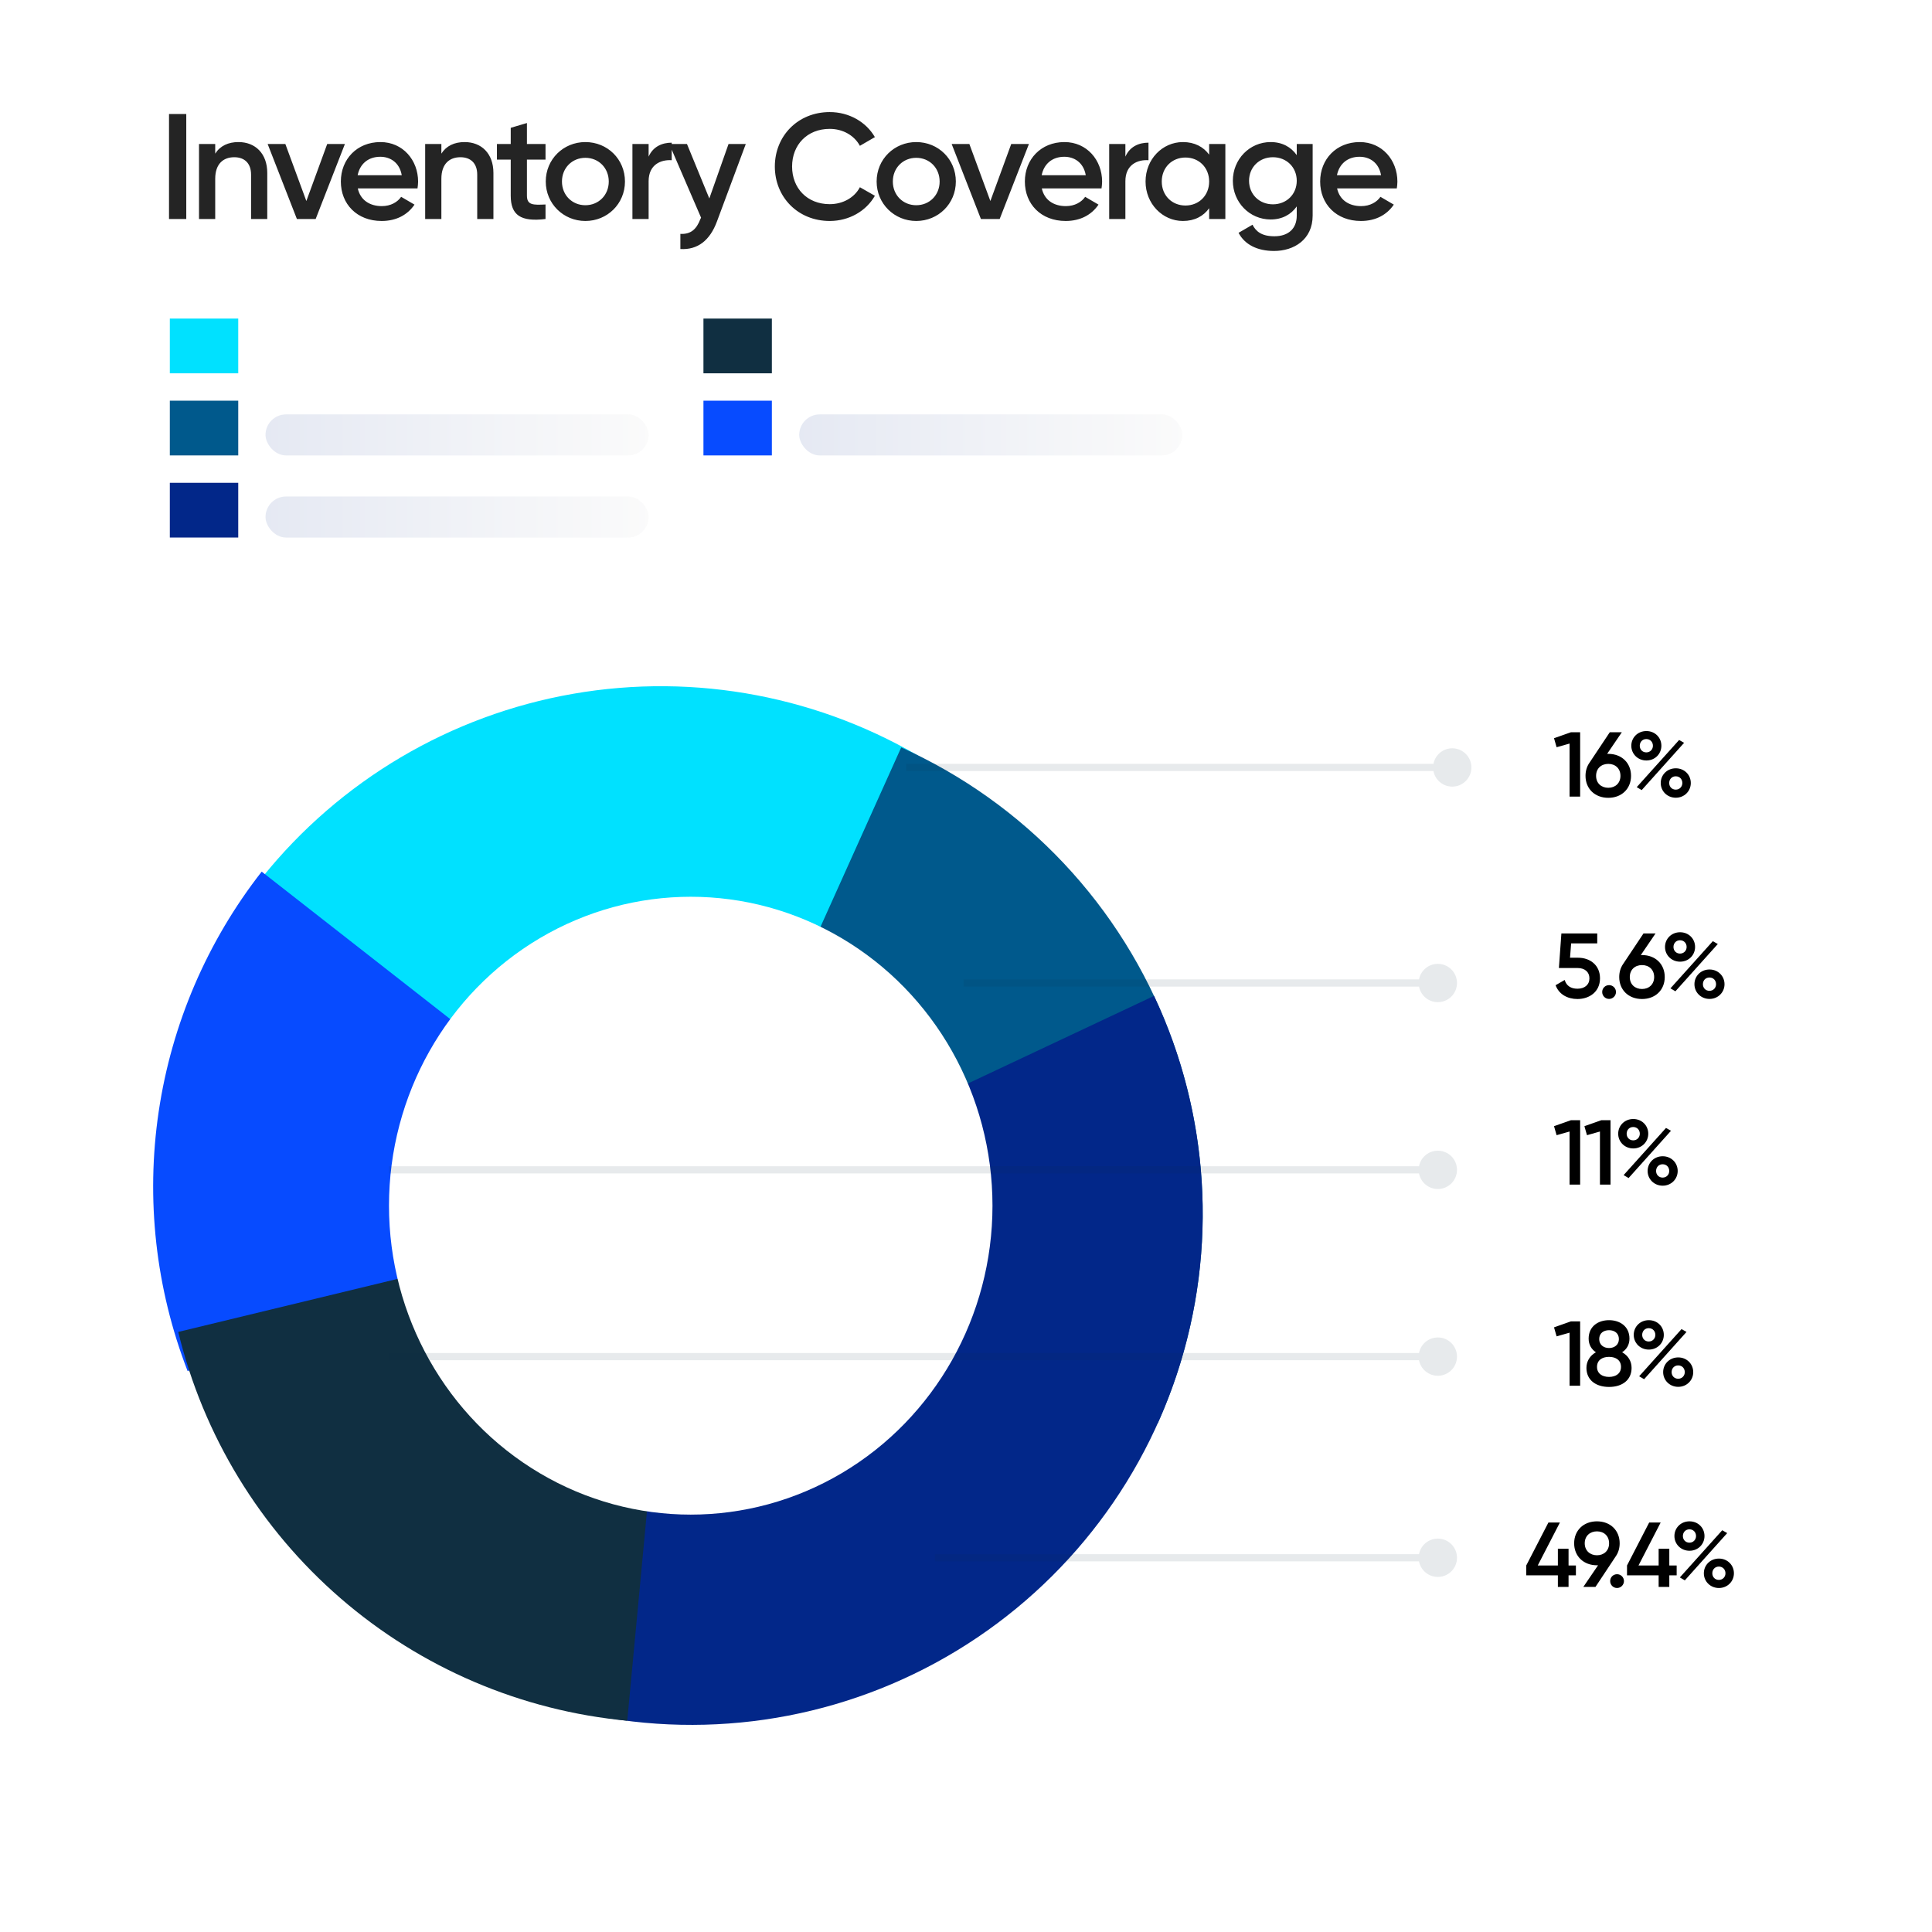 <svg width="223" height="223" viewBox="0 0 223 223" fill="none" xmlns="http://www.w3.org/2000/svg">
<g filter="url(#filter0_d_6038_82120)">
<rect x="6.75" y="4" width="208.975" height="208.975" rx="6.634" fill="white"/>
</g>
<path d="M19.509 13.161H21.5V25.28H19.509V13.161ZM27.525 16.398C29.464 16.398 30.849 17.714 30.849 19.965V25.28H28.979V20.155C28.979 18.84 28.217 18.147 27.04 18.147C25.811 18.147 24.841 18.874 24.841 20.64V25.28H22.971V16.623H24.841V17.732C25.413 16.831 26.348 16.398 27.525 16.398ZM37.767 16.623H39.81L36.434 25.28H34.27L30.894 16.623H32.937L35.361 23.203L37.767 16.623ZM41.299 21.748C41.593 23.099 42.684 23.791 44.069 23.791C45.108 23.791 45.887 23.324 46.302 22.718L47.843 23.618C47.047 24.796 45.748 25.506 44.051 25.506C41.195 25.506 39.342 23.549 39.342 20.952C39.342 18.39 41.195 16.398 43.913 16.398C46.493 16.398 48.259 18.476 48.259 20.969C48.259 21.229 48.224 21.506 48.19 21.748H41.299ZM41.281 20.225H46.372C46.112 18.736 45.021 18.095 43.896 18.095C42.493 18.095 41.541 18.926 41.281 20.225ZM53.628 16.398C55.568 16.398 56.953 17.714 56.953 19.965V25.28H55.083V20.155C55.083 18.84 54.321 18.147 53.144 18.147C51.914 18.147 50.945 18.874 50.945 20.64V25.28H49.075V16.623H50.945V17.732C51.516 16.831 52.451 16.398 53.628 16.398ZM62.967 18.424H60.82V22.579C60.82 23.688 61.547 23.67 62.967 23.601V25.28C60.093 25.627 58.95 24.83 58.95 22.579V18.424H57.358V16.623H58.95V14.754L60.82 14.2V16.623H62.967V18.424ZM67.565 25.506C65.037 25.506 62.994 23.514 62.994 20.952C62.994 18.372 65.037 16.398 67.565 16.398C70.11 16.398 72.136 18.372 72.136 20.952C72.136 23.514 70.11 25.506 67.565 25.506ZM67.565 23.688C69.088 23.688 70.266 22.527 70.266 20.952C70.266 19.376 69.088 18.216 67.565 18.216C66.041 18.216 64.864 19.376 64.864 20.952C64.864 22.527 66.041 23.688 67.565 23.688ZM74.867 18.078C75.386 16.901 76.443 16.468 77.533 16.468V18.493C76.304 18.407 74.867 18.978 74.867 20.917V25.28H72.997V16.623H74.867V18.078ZM84.09 16.623H86.081L82.756 25.557C81.943 27.756 80.523 28.864 78.532 28.743V26.994C79.744 27.064 80.402 26.44 80.835 25.298L80.921 25.125L77.251 16.623H79.294L81.873 22.908L84.09 16.623ZM95.772 25.506C92.084 25.506 89.435 22.735 89.435 19.221C89.435 15.706 92.084 12.936 95.772 12.936C97.988 12.936 99.962 14.061 100.983 15.827L99.252 16.831C98.611 15.637 97.295 14.875 95.772 14.875C93.157 14.875 91.426 16.727 91.426 19.221C91.426 21.714 93.157 23.566 95.772 23.566C97.295 23.566 98.629 22.805 99.252 21.61L100.983 22.597C99.979 24.363 98.005 25.506 95.772 25.506ZM105.756 25.506C103.228 25.506 101.185 23.514 101.185 20.952C101.185 18.372 103.228 16.398 105.756 16.398C108.301 16.398 110.327 18.372 110.327 20.952C110.327 23.514 108.301 25.506 105.756 25.506ZM105.756 23.688C107.28 23.688 108.457 22.527 108.457 20.952C108.457 19.376 107.28 18.216 105.756 18.216C104.232 18.216 103.055 19.376 103.055 20.952C103.055 22.527 104.232 23.688 105.756 23.688ZM116.72 16.623H118.763L115.386 25.28H113.222L109.846 16.623H111.889L114.313 23.203L116.72 16.623ZM120.251 21.748C120.545 23.099 121.636 23.791 123.021 23.791C124.06 23.791 124.839 23.324 125.255 22.718L126.795 23.618C125.999 24.796 124.701 25.506 123.004 25.506C120.147 25.506 118.294 23.549 118.294 20.952C118.294 18.39 120.147 16.398 122.865 16.398C125.445 16.398 127.211 18.476 127.211 20.969C127.211 21.229 127.176 21.506 127.142 21.748H120.251ZM120.234 20.225H125.324C125.064 18.736 123.973 18.095 122.848 18.095C121.446 18.095 120.493 18.926 120.234 20.225ZM129.897 18.078C130.416 16.901 131.472 16.468 132.563 16.468V18.493C131.334 18.407 129.897 18.978 129.897 20.917V25.28H128.027V16.623H129.897V18.078ZM139.566 16.623H141.436V25.28H139.566V24.034C138.908 24.951 137.887 25.506 136.536 25.506C134.181 25.506 132.225 23.514 132.225 20.952C132.225 18.372 134.181 16.398 136.536 16.398C137.887 16.398 138.908 16.953 139.566 17.853V16.623ZM136.83 23.722C138.389 23.722 139.566 22.562 139.566 20.952C139.566 19.342 138.389 18.182 136.83 18.182C135.272 18.182 134.095 19.342 134.095 20.952C134.095 22.562 135.272 23.722 136.83 23.722ZM149.677 16.623H151.512V24.882C151.512 27.67 149.331 28.968 147.063 28.968C145.158 28.968 143.686 28.258 142.959 26.873L144.569 25.938C144.95 26.683 145.591 27.271 147.097 27.271C148.707 27.271 149.677 26.389 149.677 24.882V23.826C149.019 24.761 147.998 25.332 146.664 25.332C144.223 25.332 142.301 23.341 142.301 20.865C142.301 18.39 144.223 16.398 146.664 16.398C147.998 16.398 149.019 16.97 149.677 17.905V16.623ZM146.924 23.584C148.5 23.584 149.677 22.424 149.677 20.865C149.677 19.307 148.5 18.147 146.924 18.147C145.349 18.147 144.171 19.307 144.171 20.865C144.171 22.424 145.349 23.584 146.924 23.584ZM154.334 21.748C154.628 23.099 155.719 23.791 157.104 23.791C158.143 23.791 158.922 23.324 159.338 22.718L160.879 23.618C160.082 24.796 158.784 25.506 157.087 25.506C154.23 25.506 152.378 23.549 152.378 20.952C152.378 18.39 154.23 16.398 156.949 16.398C159.528 16.398 161.294 18.476 161.294 20.969C161.294 21.229 161.26 21.506 161.225 21.748H154.334ZM154.317 20.225H159.407C159.147 18.736 158.057 18.095 156.931 18.095C155.529 18.095 154.577 18.926 154.317 20.225Z" fill="#242424"/>
<path d="M107.098 87.891C94.85 80.391 80.288 77.615 66.14 80.083C51.992 82.551 39.23 90.094 30.245 101.298L76.281 138.216L107.098 87.891Z" fill="#00E1FF"/>
<path d="M133.626 164.296C136.806 157.229 138.562 149.605 138.795 141.859C139.028 134.113 137.733 126.397 134.984 119.152C132.235 111.907 128.086 105.274 122.773 99.632C117.461 93.99 111.089 89.45 104.022 86.27L79.811 140.085L133.626 164.296Z" fill="#00598C"/>
<path d="M29.702 171.245C37.653 184.031 50.19 193.295 64.748 197.139C79.305 200.982 94.782 199.116 108.009 191.922C121.235 184.728 131.212 172.751 135.896 158.441C140.58 144.132 139.617 128.573 133.204 114.95L79.813 140.083L29.702 171.245Z" fill="#022789"/>
<path d="M30.205 100.609C23.913 108.655 19.817 118.197 18.317 128.302C16.818 138.406 17.968 148.726 21.654 158.253L76.689 136.961L30.205 100.609Z" fill="#074BFF"/>
<rect x="30.648" y="47.83" width="44.221" height="4.738" rx="2.369" fill="url(#paint0_linear_6038_82120)" fill-opacity="0.1"/>
<rect x="92.25" y="47.83" width="44.221" height="4.738" rx="2.369" fill="url(#paint1_linear_6038_82120)" fill-opacity="0.1"/>
<rect x="30.648" y="57.307" width="44.221" height="4.738" rx="2.369" fill="url(#paint2_linear_6038_82120)" fill-opacity="0.1"/>
<path d="M169.836 88.582C169.836 87.361 168.846 86.371 167.625 86.371C166.404 86.371 165.414 87.361 165.414 88.582C165.414 89.804 166.404 90.794 167.625 90.794C168.846 90.794 169.836 89.804 169.836 88.582ZM167.625 88.582V88.168L104.601 88.168V88.582V88.997L167.625 88.997V88.582Z" fill="#102F41" fill-opacity="0.1"/>
<path d="M168.172 179.805C168.172 178.583 167.182 177.593 165.961 177.593C164.74 177.593 163.75 178.583 163.75 179.805C163.75 181.026 164.74 182.016 165.961 182.016C167.182 182.016 168.172 181.026 168.172 179.805ZM165.961 179.805V179.39H107.912V179.805V180.219H165.961V179.805Z" fill="#102F41" fill-opacity="0.1"/>
<g filter="url(#filter1_d_6038_82120)">
<rect x="174.266" y="78.635" width="28.195" height="19.902" rx="3.317" fill="white"/>
</g>
<path d="M181.325 84.519H182.387V91.95H181.166V85.825L179.67 86.249L179.372 85.209L181.325 84.519ZM185.639 87.014C187.178 87.014 188.261 88.054 188.261 89.551C188.261 91.047 187.178 92.088 185.639 92.088C184.09 92.088 183.007 91.047 183.007 89.551C183.007 88.977 183.166 88.468 183.453 88.054L185.809 84.519H187.2L185.501 87.014H185.639ZM185.639 90.93C186.446 90.93 187.04 90.389 187.04 89.551C187.04 88.701 186.446 88.171 185.639 88.171C184.822 88.171 184.228 88.701 184.228 89.551C184.228 90.4 184.822 90.93 185.639 90.93ZM190.034 87.778C189.036 87.778 188.293 87.014 188.293 86.08C188.293 85.135 189.036 84.381 190.034 84.381C191.021 84.381 191.764 85.124 191.764 86.08C191.764 87.014 191.031 87.778 190.034 87.778ZM190.023 86.844C190.479 86.844 190.787 86.493 190.787 86.08C190.787 85.644 190.479 85.305 190.023 85.305C189.577 85.305 189.269 85.644 189.269 86.08C189.269 86.504 189.577 86.844 190.023 86.844ZM188.919 90.856L193.812 85.411L194.386 85.74L189.492 91.196L188.919 90.856ZM193.43 92.077C192.432 92.077 191.689 91.313 191.689 90.379C191.689 89.434 192.432 88.68 193.43 88.68C194.417 88.68 195.16 89.434 195.16 90.379C195.16 91.313 194.417 92.077 193.43 92.077ZM193.42 91.143C193.876 91.143 194.184 90.793 194.184 90.379C194.184 89.943 193.876 89.604 193.42 89.604C192.974 89.604 192.666 89.943 192.666 90.379C192.666 90.803 192.974 91.143 193.42 91.143Z" fill="black"/>
<g filter="url(#filter2_d_6038_82120)">
<rect x="170.945" y="169.849" width="33.171" height="19.902" rx="3.317" fill="white"/>
</g>
<path d="M181.898 180.694V181.83H181.049V183.167H179.817V181.83H176.166V180.694L178.724 175.737H180.051L177.493 180.694H179.817V178.762H181.049V180.694H181.898ZM186.949 178.136C186.949 178.709 186.79 179.218 186.503 179.632L184.158 183.167H182.756L184.455 180.673H184.327C182.788 180.673 181.695 179.632 181.695 178.136C181.695 176.639 182.788 175.599 184.327 175.599C185.867 175.599 186.949 176.639 186.949 178.136ZM182.916 178.136C182.916 178.974 183.521 179.516 184.327 179.516C185.134 179.516 185.729 178.985 185.729 178.136C185.729 177.286 185.134 176.756 184.327 176.756C183.521 176.756 182.916 177.286 182.916 178.136ZM186.648 183.294C186.202 183.294 185.852 182.933 185.852 182.498C185.852 182.052 186.202 181.702 186.648 181.702C187.083 181.702 187.444 182.052 187.444 182.498C187.444 182.933 187.083 183.294 186.648 183.294ZM193.528 180.694V181.83H192.679V183.167H191.448V181.83H187.797V180.694L190.355 175.737H191.681L189.123 180.694H191.448V178.762H192.679V180.694H193.528ZM195.01 178.995C194.013 178.995 193.269 178.231 193.269 177.297C193.269 176.352 194.013 175.599 195.01 175.599C195.997 175.599 196.74 176.342 196.74 177.297C196.74 178.231 196.008 178.995 195.01 178.995ZM195 178.061C195.456 178.061 195.764 177.711 195.764 177.297C195.764 176.862 195.456 176.522 195 176.522C194.554 176.522 194.246 176.862 194.246 177.297C194.246 177.722 194.554 178.061 195 178.061ZM193.896 182.074L198.789 176.628L199.362 176.957L194.469 182.413L193.896 182.074ZM198.407 183.294C197.409 183.294 196.666 182.53 196.666 181.596C196.666 180.651 197.409 179.898 198.407 179.898C199.394 179.898 200.137 180.651 200.137 181.596C200.137 182.53 199.394 183.294 198.407 183.294ZM198.396 182.36C198.853 182.36 199.161 182.01 199.161 181.596C199.161 181.161 198.853 180.821 198.396 180.821C197.951 180.821 197.643 181.161 197.643 181.596C197.643 182.021 197.951 182.36 198.396 182.36Z" fill="black"/>
<g filter="url(#filter3_d_6038_82120)">
<rect x="174.266" y="146.63" width="28.195" height="19.902" rx="3.317" fill="white"/>
</g>
<path d="M181.325 152.518H182.387V159.948H181.166V153.823L179.67 154.248L179.372 153.208L181.325 152.518ZM187.231 156.084C187.921 156.466 188.325 157.103 188.325 157.889C188.325 159.269 187.274 160.086 185.724 160.086C184.174 160.086 183.113 159.269 183.113 157.889C183.113 157.114 183.527 156.466 184.206 156.084C183.707 155.755 183.368 155.224 183.368 154.513C183.368 153.08 184.482 152.38 185.724 152.38C186.956 152.38 188.081 153.08 188.081 154.513C188.081 155.224 187.741 155.755 187.231 156.084ZM185.724 153.537C185.098 153.537 184.588 153.876 184.588 154.566C184.588 155.224 185.098 155.596 185.724 155.596C186.34 155.596 186.86 155.224 186.86 154.566C186.86 153.876 186.34 153.537 185.724 153.537ZM185.724 158.929C186.52 158.929 187.104 158.526 187.104 157.772C187.104 157.008 186.52 156.615 185.724 156.615C184.917 156.615 184.334 157.008 184.334 157.772C184.334 158.526 184.917 158.929 185.724 158.929ZM190.313 155.776C189.316 155.776 188.573 155.012 188.573 154.078C188.573 153.133 189.316 152.38 190.313 152.38C191.301 152.38 192.044 153.123 192.044 154.078C192.044 155.012 191.311 155.776 190.313 155.776ZM190.303 154.842C190.759 154.842 191.067 154.492 191.067 154.078C191.067 153.643 190.759 153.303 190.303 153.303C189.857 153.303 189.549 153.643 189.549 154.078C189.549 154.503 189.857 154.842 190.303 154.842ZM189.199 158.855L194.092 153.409L194.665 153.738L189.772 159.194L189.199 158.855ZM193.71 160.075C192.712 160.075 191.969 159.311 191.969 158.377C191.969 157.432 192.712 156.679 193.71 156.679C194.697 156.679 195.44 157.432 195.44 158.377C195.44 159.311 194.697 160.075 193.71 160.075ZM193.7 159.141C194.156 159.141 194.464 158.791 194.464 158.377C194.464 157.942 194.156 157.602 193.7 157.602C193.254 157.602 192.946 157.942 192.946 158.377C192.946 158.802 193.254 159.141 193.7 159.141Z" fill="black"/>
<g filter="url(#filter4_d_6038_82120)">
<rect x="174.266" y="123.416" width="28.195" height="19.902" rx="3.317" fill="white"/>
</g>
<path d="M181.325 129.299H182.387V136.729H181.166V130.605L179.67 131.029L179.372 129.989L181.325 129.299ZM184.833 129.299H185.894V136.729H184.673V130.605L183.177 131.029L182.879 129.989L184.833 129.299ZM188.52 132.558C187.522 132.558 186.779 131.794 186.779 130.86C186.779 129.915 187.522 129.161 188.52 129.161C189.507 129.161 190.25 129.904 190.25 130.86C190.25 131.794 189.518 132.558 188.52 132.558ZM188.51 131.624C188.966 131.624 189.274 131.274 189.274 130.86C189.274 130.424 188.966 130.085 188.51 130.085C188.064 130.085 187.756 130.424 187.756 130.86C187.756 131.284 188.064 131.624 188.51 131.624ZM187.406 135.636L192.299 130.191L192.872 130.52L187.979 135.976L187.406 135.636ZM191.917 136.857C190.919 136.857 190.176 136.093 190.176 135.159C190.176 134.214 190.919 133.46 191.917 133.46C192.904 133.46 193.647 134.214 193.647 135.159C193.647 136.093 192.904 136.857 191.917 136.857ZM191.906 135.923C192.363 135.923 192.67 135.572 192.67 135.159C192.67 134.723 192.363 134.384 191.906 134.384C191.46 134.384 191.153 134.723 191.153 135.159C191.153 135.583 191.46 135.923 191.906 135.923Z" fill="black"/>
<g filter="url(#filter5_d_6038_82120)">
<rect x="174.266" y="101.854" width="28.195" height="19.902" rx="3.317" fill="white"/>
</g>
<path d="M182.153 110.545C183.501 110.545 184.68 111.373 184.68 112.922C184.68 114.483 183.448 115.311 182.079 115.311C180.954 115.311 179.946 114.79 179.553 113.718L180.604 113.113C180.795 113.771 181.304 114.122 182.079 114.122C182.907 114.122 183.459 113.665 183.459 112.922C183.459 112.179 182.907 111.733 182.1 111.733H179.935L180.222 107.742H184.361V108.889H181.347L181.219 110.545H182.153ZM185.728 115.3C185.282 115.3 184.932 114.939 184.932 114.504C184.932 114.058 185.282 113.708 185.728 113.708C186.163 113.708 186.524 114.058 186.524 114.504C186.524 114.939 186.163 115.3 185.728 115.3ZM189.53 110.237C191.069 110.237 192.152 111.277 192.152 112.774C192.152 114.27 191.069 115.311 189.53 115.311C187.98 115.311 186.898 114.27 186.898 112.774C186.898 112.201 187.057 111.691 187.343 111.277L189.7 107.742H191.09L189.392 110.237H189.53ZM189.53 114.154C190.337 114.154 190.931 113.612 190.931 112.774C190.931 111.925 190.337 111.394 189.53 111.394C188.713 111.394 188.118 111.925 188.118 112.774C188.118 113.623 188.713 114.154 189.53 114.154ZM193.924 111.001C192.926 111.001 192.183 110.237 192.183 109.303C192.183 108.358 192.926 107.604 193.924 107.604C194.911 107.604 195.654 108.347 195.654 109.303C195.654 110.237 194.922 111.001 193.924 111.001ZM193.914 110.067C194.37 110.067 194.678 109.717 194.678 109.303C194.678 108.868 194.37 108.528 193.914 108.528C193.468 108.528 193.16 108.868 193.16 109.303C193.16 109.727 193.468 110.067 193.914 110.067ZM192.81 114.079L197.703 108.634L198.276 108.963L193.383 114.419L192.81 114.079ZM197.321 115.3C196.323 115.3 195.58 114.536 195.58 113.602C195.58 112.657 196.323 111.903 197.321 111.903C198.308 111.903 199.051 112.657 199.051 113.602C199.051 114.536 198.308 115.3 197.321 115.3ZM197.31 114.366C197.767 114.366 198.075 114.016 198.075 113.602C198.075 113.166 197.767 112.827 197.31 112.827C196.864 112.827 196.557 113.166 196.557 113.602C196.557 114.026 196.864 114.366 197.31 114.366Z" fill="black"/>
<path d="M20.573 153.737C23.462 165.684 30.01 176.43 39.301 184.475C48.592 192.521 60.164 197.464 72.4 198.616L77.93 139.865L20.573 153.737Z" fill="#102F41"/>
<ellipse cx="79.728" cy="139.166" rx="34.829" ry="35.658" fill="white"/>
<path d="M168.172 113.462C168.172 112.241 167.182 111.251 165.961 111.251C164.74 111.251 163.75 112.241 163.75 113.462C163.75 114.683 164.74 115.674 165.961 115.674C167.182 115.674 168.172 114.683 168.172 113.462ZM165.961 113.462V113.048L111.229 113.048V113.462V113.877L165.961 113.877V113.462Z" fill="#102F41" fill-opacity="0.1"/>
<path d="M168.172 135.028C168.172 133.807 167.182 132.817 165.961 132.817C164.74 132.817 163.75 133.807 163.75 135.028C163.75 136.25 164.74 137.24 165.961 137.24C167.182 137.24 168.172 136.25 168.172 135.028ZM165.961 135.028V134.614L44.888 134.614V135.028V135.443L165.961 135.443V135.028Z" fill="#102F41" fill-opacity="0.1"/>
<path d="M168.172 156.586C168.172 155.365 167.182 154.375 165.961 154.375C164.74 154.375 163.75 155.365 163.75 156.586C163.75 157.807 164.74 158.797 165.961 158.797C167.182 158.797 168.172 157.807 168.172 156.586ZM165.961 156.586V156.171L44.888 156.171V156.586V157.001L165.961 157.001V156.586Z" fill="#102F41" fill-opacity="0.1"/>
<rect x="19.602" y="36.772" width="7.897" height="6.317" fill="#00E1FF"/>
<rect x="81.195" y="36.772" width="7.897" height="6.317" fill="#102F41"/>
<rect x="19.602" y="46.249" width="7.897" height="6.317" fill="#00598C"/>
<rect x="81.195" y="46.249" width="7.897" height="6.317" fill="#074BFF"/>
<rect x="19.602" y="55.726" width="7.897" height="6.317" fill="#022789"/>
<defs>
<filter id="filter0_d_6038_82120" x="0.116" y="0.683" width="222.245" height="222.244" filterUnits="userSpaceOnUse" color-interpolation-filters="sRGB">
<feFlood flood-opacity="0" result="BackgroundImageFix"/>
<feColorMatrix in="SourceAlpha" type="matrix" values="0 0 0 0 0 0 0 0 0 0 0 0 0 0 0 0 0 0 127 0" result="hardAlpha"/>
<feOffset dy="3.317"/>
<feGaussianBlur stdDeviation="3.317"/>
<feComposite in2="hardAlpha" operator="out"/>
<feColorMatrix type="matrix" values="0 0 0 0 0 0 0 0 0 0 0 0 0 0 0 0 0 0 0.04 0"/>
<feBlend mode="normal" in2="BackgroundImageFix" result="effect1_dropShadow_6038_82120"/>
<feBlend mode="normal" in="SourceGraphic" in2="effect1_dropShadow_6038_82120" result="shape"/>
</filter>
<filter id="filter1_d_6038_82120" x="167.631" y="78.635" width="41.464" height="33.171" filterUnits="userSpaceOnUse" color-interpolation-filters="sRGB">
<feFlood flood-opacity="0" result="BackgroundImageFix"/>
<feColorMatrix in="SourceAlpha" type="matrix" values="0 0 0 0 0 0 0 0 0 0 0 0 0 0 0 0 0 0 127 0" result="hardAlpha"/>
<feOffset dy="6.634"/>
<feGaussianBlur stdDeviation="3.317"/>
<feComposite in2="hardAlpha" operator="out"/>
<feColorMatrix type="matrix" values="0 0 0 0 0 0 0 0 0 0 0 0 0 0 0 0 0 0 0.06 0"/>
<feBlend mode="normal" in2="BackgroundImageFix" result="effect1_dropShadow_6038_82120"/>
<feBlend mode="normal" in="SourceGraphic" in2="effect1_dropShadow_6038_82120" result="shape"/>
</filter>
<filter id="filter2_d_6038_82120" x="164.311" y="169.849" width="46.44" height="33.171" filterUnits="userSpaceOnUse" color-interpolation-filters="sRGB">
<feFlood flood-opacity="0" result="BackgroundImageFix"/>
<feColorMatrix in="SourceAlpha" type="matrix" values="0 0 0 0 0 0 0 0 0 0 0 0 0 0 0 0 0 0 127 0" result="hardAlpha"/>
<feOffset dy="6.634"/>
<feGaussianBlur stdDeviation="3.317"/>
<feComposite in2="hardAlpha" operator="out"/>
<feColorMatrix type="matrix" values="0 0 0 0 0 0 0 0 0 0 0 0 0 0 0 0 0 0 0.06 0"/>
<feBlend mode="normal" in2="BackgroundImageFix" result="effect1_dropShadow_6038_82120"/>
<feBlend mode="normal" in="SourceGraphic" in2="effect1_dropShadow_6038_82120" result="shape"/>
</filter>
<filter id="filter3_d_6038_82120" x="167.631" y="146.63" width="41.464" height="33.171" filterUnits="userSpaceOnUse" color-interpolation-filters="sRGB">
<feFlood flood-opacity="0" result="BackgroundImageFix"/>
<feColorMatrix in="SourceAlpha" type="matrix" values="0 0 0 0 0 0 0 0 0 0 0 0 0 0 0 0 0 0 127 0" result="hardAlpha"/>
<feOffset dy="6.634"/>
<feGaussianBlur stdDeviation="3.317"/>
<feComposite in2="hardAlpha" operator="out"/>
<feColorMatrix type="matrix" values="0 0 0 0 0 0 0 0 0 0 0 0 0 0 0 0 0 0 0.06 0"/>
<feBlend mode="normal" in2="BackgroundImageFix" result="effect1_dropShadow_6038_82120"/>
<feBlend mode="normal" in="SourceGraphic" in2="effect1_dropShadow_6038_82120" result="shape"/>
</filter>
<filter id="filter4_d_6038_82120" x="167.631" y="123.416" width="41.464" height="33.171" filterUnits="userSpaceOnUse" color-interpolation-filters="sRGB">
<feFlood flood-opacity="0" result="BackgroundImageFix"/>
<feColorMatrix in="SourceAlpha" type="matrix" values="0 0 0 0 0 0 0 0 0 0 0 0 0 0 0 0 0 0 127 0" result="hardAlpha"/>
<feOffset dy="6.634"/>
<feGaussianBlur stdDeviation="3.317"/>
<feComposite in2="hardAlpha" operator="out"/>
<feColorMatrix type="matrix" values="0 0 0 0 0 0 0 0 0 0 0 0 0 0 0 0 0 0 0.06 0"/>
<feBlend mode="normal" in2="BackgroundImageFix" result="effect1_dropShadow_6038_82120"/>
<feBlend mode="normal" in="SourceGraphic" in2="effect1_dropShadow_6038_82120" result="shape"/>
</filter>
<filter id="filter5_d_6038_82120" x="167.631" y="101.854" width="41.464" height="33.171" filterUnits="userSpaceOnUse" color-interpolation-filters="sRGB">
<feFlood flood-opacity="0" result="BackgroundImageFix"/>
<feColorMatrix in="SourceAlpha" type="matrix" values="0 0 0 0 0 0 0 0 0 0 0 0 0 0 0 0 0 0 127 0" result="hardAlpha"/>
<feOffset dy="6.634"/>
<feGaussianBlur stdDeviation="3.317"/>
<feComposite in2="hardAlpha" operator="out"/>
<feColorMatrix type="matrix" values="0 0 0 0 0 0 0 0 0 0 0 0 0 0 0 0 0 0 0.06 0"/>
<feBlend mode="normal" in2="BackgroundImageFix" result="effect1_dropShadow_6038_82120"/>
<feBlend mode="normal" in="SourceGraphic" in2="effect1_dropShadow_6038_82120" result="shape"/>
</filter>
<linearGradient id="paint0_linear_6038_82120" x1="30.648" y1="50.199" x2="74.869" y2="50.199" gradientUnits="userSpaceOnUse">
<stop stop-color="#022789"/>
<stop offset="1" stop-color="#D9D9D9"/>
</linearGradient>
<linearGradient id="paint1_linear_6038_82120" x1="92.25" y1="50.199" x2="136.471" y2="50.199" gradientUnits="userSpaceOnUse">
<stop stop-color="#022789"/>
<stop offset="1" stop-color="#D9D9D9"/>
</linearGradient>
<linearGradient id="paint2_linear_6038_82120" x1="30.648" y1="59.676" x2="74.869" y2="59.676" gradientUnits="userSpaceOnUse">
<stop stop-color="#022789"/>
<stop offset="1" stop-color="#D9D9D9"/>
</linearGradient>
</defs>
</svg>
